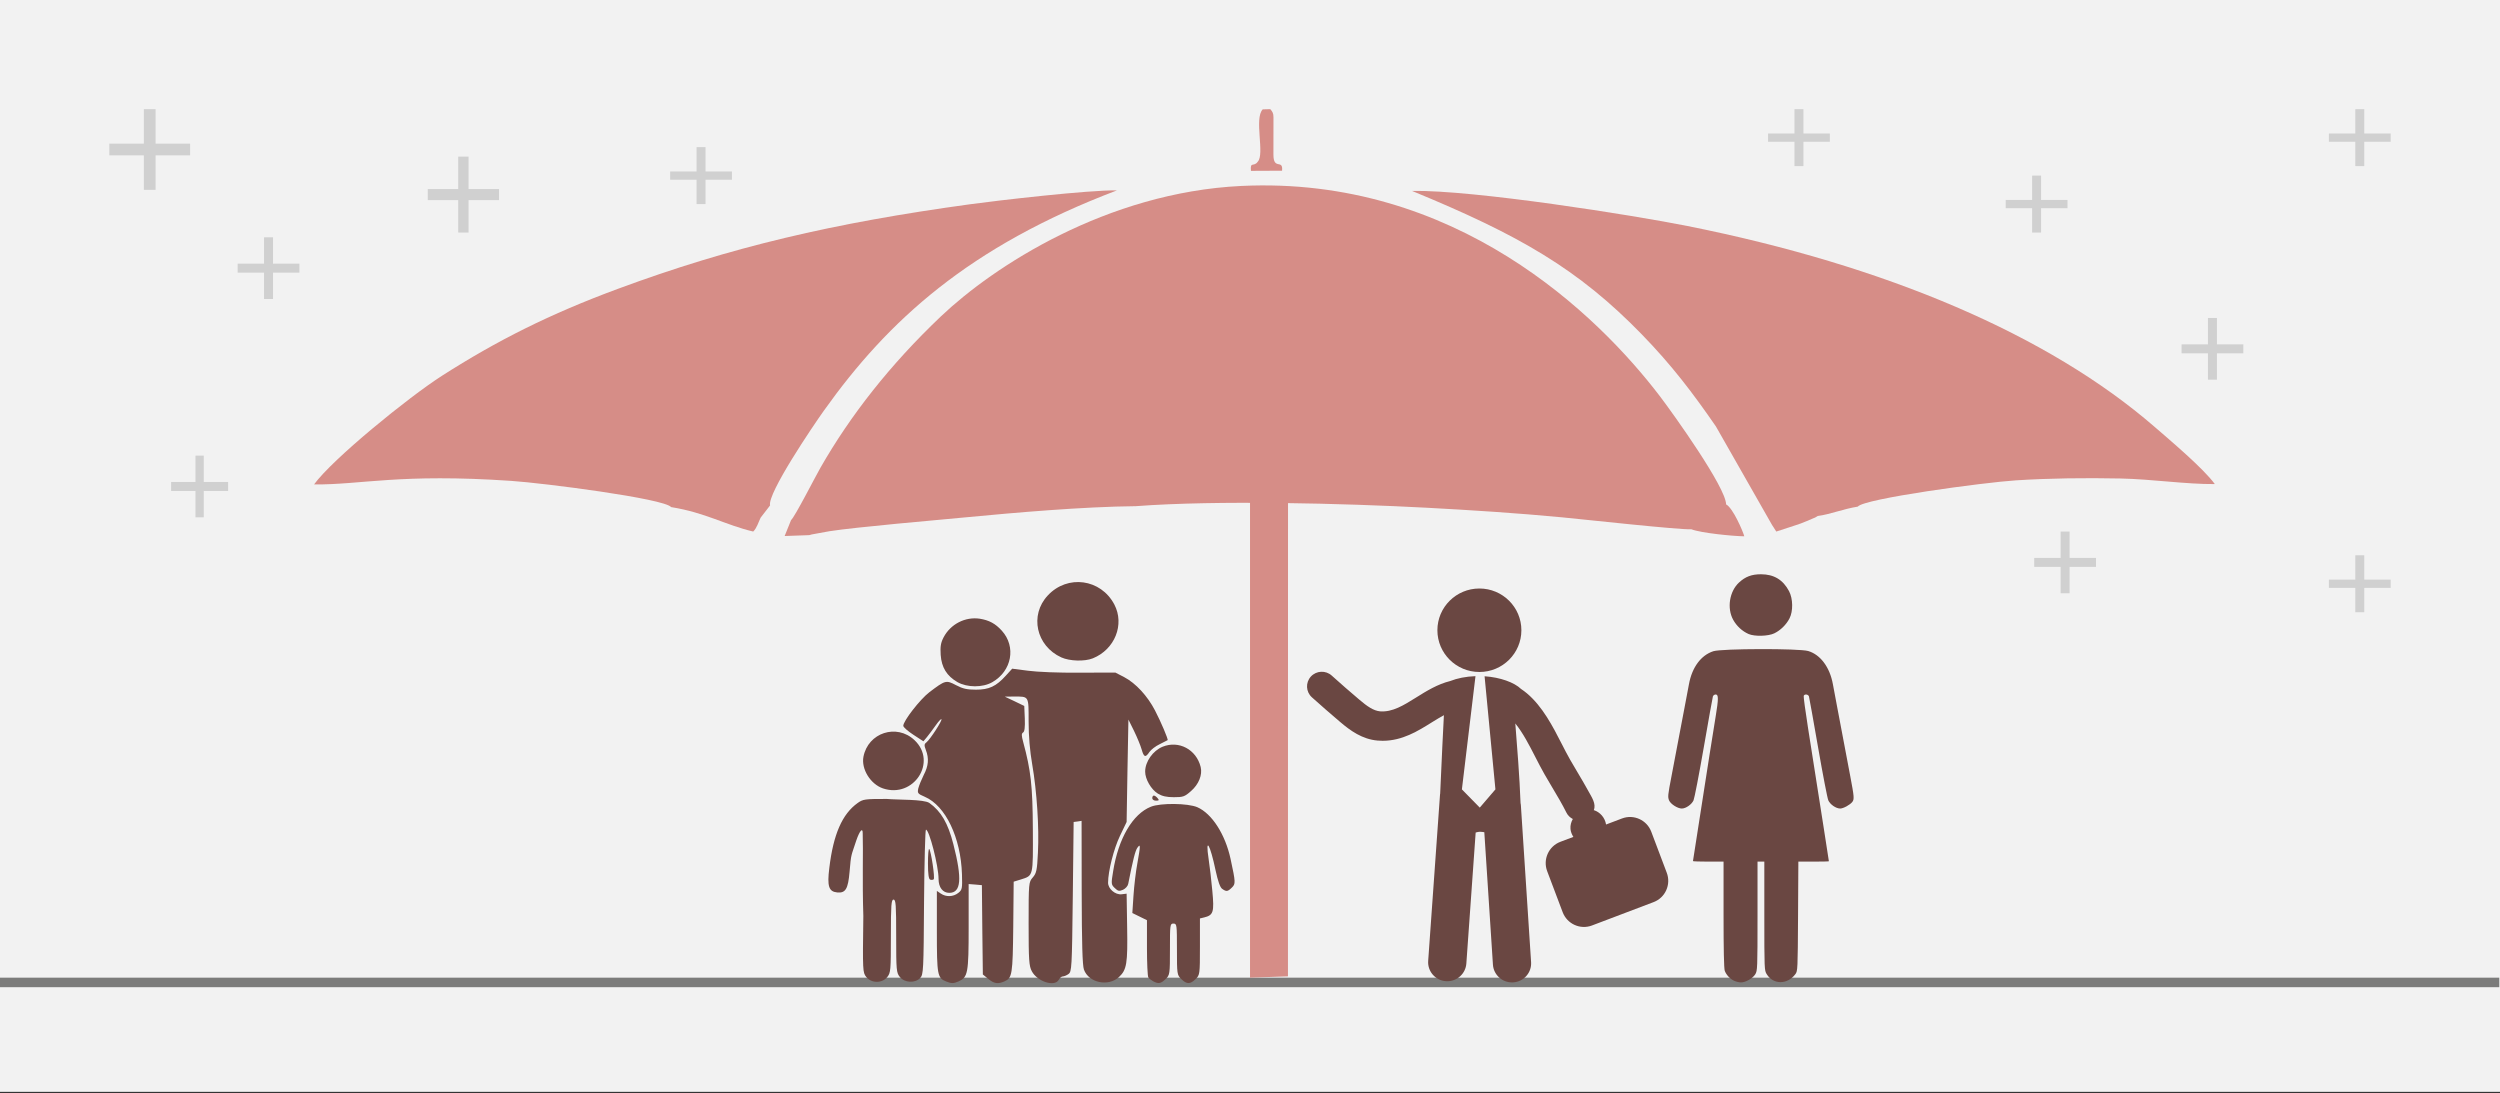 <svg width="526" height="230" xmlns="http://www.w3.org/2000/svg" xmlns:xlink="http://www.w3.org/1999/xlink" overflow="hidden"><rect width="100%" height="100%" fill="#333333" stroke="none"/><defs><clipPath id="clip0"><rect x="0" y="0" width="526" height="230"/></clipPath></defs><g clip-path="url(#clip0)"><rect x="0" y="0" width="526" height="229.667" fill="#FFFFFF"/><rect x="0" y="0" width="526" height="229.667" fill="#F2F2F2"/><path d="M0 206.7 525.848 206.701" stroke="#7C7C7B" stroke-width="2" stroke-miterlimit="8" fill="none" fill-rule="evenodd"/><path d="M0.015 108.561 7.988 108.842 7.988 0.586C6.449 0.352 4.604 0.211 3.171 0.258 0.96 0.328 0.457 0 0 2.861L0.015 108.561Z" fill="#D68D87" fill-rule="evenodd" transform="matrix(-1.001 0 0 1 271 96.86)"/><path d="M11.114 74.415C13.526 74.562 33.598 72.355 38.342 71.896 47.673 71.007 57.258 70.392 66.883 69.874 83.976 68.966 110.753 68.253 127.905 69.552 139.039 69.659 153.368 70.919 163.503 71.886 169.501 72.453 186.81 73.956 192.318 74.826L196.003 75.499C196.121 75.529 196.356 75.587 196.533 75.646L201.708 75.831 200.355 72.472C199.61 71.896 195.121 63.077 194.18 61.456 187.868 50.421 179.557 39.796 168.874 29.629 157.818 19.112 134.001 3.545 105.754 2.178 60.728 0 30.795 29.258 17.681 46.495 14.643 50.519 3.881 65.607 3.822 69.181 2.372 69.923 0.274 74.865 0 75.89 2.352 75.871 9.115 75.197 11.114 74.415Z" fill="#D68D87" fill-rule="evenodd" transform="matrix(-1.001 0 0 1 367 36.947)"/><path d="M72.908 66.405 74.885 68.971C75.335 69.884 75.688 71.177 76.451 71.896 82.362 70.487 86.433 67.931 93.694 66.755 95.182 64.947 120.45 61.701 127.32 61.235 150.788 59.631 158.91 62.08 168.755 61.983 164.821 56.59 149.007 43.713 141.921 39.155 130.276 31.691 119.139 26.103 104.909 20.836 81.168 12.041 59.697 6.997 30.925 3.042 25.17 2.245 5.852 0 0 0.117 31.081 11.924 48.09 27.474 61.595 46.463 63.826 49.592 73.495 63.868 72.908 66.405Z" fill="#D68D87" fill-rule="evenodd" transform="matrix(-1.001 0 0 1 235 39.942)"/><path d="M75.052 66.654C78.184 67.158 80.943 68.302 83.468 68.621 84.231 69.106 83.722 68.796 84.603 69.193 84.74 69.261 85.542 69.6 85.757 69.687 86.971 70.181 86.99 70.21 88.302 70.627L92.177 71.896 93.057 70.53 104.858 49.797C109.633 42.86 114.134 36.902 120.436 30.421 133.803 16.654 146.191 9.514 168.755 0.223 155.761 0 122.021 5.367 110.827 7.615 69.044 15.966 34.953 30.527 12.643 49.884 9.276 52.81 2.446 58.565 0 61.907 5.989 61.965 13.23 60.871 19.786 60.735 27.262 60.58 34.777 60.677 41.802 61.123 48.417 61.549 73.741 64.959 75.052 66.654Z" fill="#D68D87" fill-rule="evenodd" transform="matrix(-1.001 0 0 1 466 39.942)"/><path d="M2.059 1.675 2.068 9.526C2.086 12.95 0 10.391 0.253 12.95L6.798 12.981C6.99 10.91 6.187 12.246 5.358 11.046 3.857 9.464 6.17 1.953 4.32 0.043L2.731 0C2.269 0.513 2.059 0.878 2.059 1.675Z" fill="#D68D87" fill-rule="evenodd" transform="matrix(-1.001 0 0 1 270 22.967)"/><path d="M199.1 206.514C197.228 205.781 197.116 205.2 197.116 195.999L197.116 187.446 197.941 188.006C199.055 188.76 200.549 188.717 201.619 187.877 202.444 187.23 202.488 186.972 202.399 183.955 202.154 176.22 198.944 169.519 194.575 167.645 193.081 166.998 192.992 166.891 193.215 165.856 193.371 165.253 193.884 164.003 194.352 163.055 195.355 161.159 195.489 159.586 194.798 157.798 194.419 156.785 194.441 156.548 194.954 156.161 195.712 155.557 198.32 151.55 198.075 151.313 197.985 151.227 197.428 151.808 196.849 152.649 196.269 153.467 195.467 154.545 195.043 155.062L194.285 155.967 192.167 154.588C191.008 153.834 190.05 152.993 190.05 152.713 190.05 151.679 193.572 147.154 195.533 145.646 198.922 143.082 199.055 143.061 201.151 144.159 202.577 144.913 203.469 145.107 205.342 145.107 208.106 145.107 209.577 144.418 211.628 142.156L212.965 140.69 216.287 141.121C218.159 141.38 222.84 141.574 227.143 141.531L234.677 141.509 236.549 142.479C238.957 143.75 241.431 146.422 243.014 149.481 244.24 151.83 245.845 155.6 245.667 155.73 245.622 155.773 244.886 156.139 244.017 156.57 243.148 156.979 242.167 157.733 241.833 158.229 241.008 159.457 240.673 159.349 240.205 157.69 239.982 156.893 239.269 155.169 238.623 153.834L237.419 151.399 237.218 162.172 237.04 172.945 235.636 175.875C234.343 178.569 233.139 183.33 233.139 185.722 233.139 187.015 234.655 188.307 235.992 188.157L237.04 188.027 237.151 195.03C237.285 202.743 237.062 204.058 235.435 205.566 233.184 207.656 229.037 206.772 228.057 203.993 227.744 203.11 227.611 198.391 227.588 187.726L227.566 172.708 226.741 172.837 225.894 172.945 225.716 188.674C225.538 203.734 225.493 204.446 224.802 204.941 224.423 205.221 223.866 205.437 223.621 205.437 223.353 205.437 222.952 205.76 222.751 206.169 221.882 207.699 218.226 206.514 217.089 204.338 216.51 203.26 216.42 201.989 216.42 194.362 216.42 185.7 216.443 185.614 217.29 184.623 218.07 183.718 218.204 183.136 218.382 179.366 218.65 174.109 218.159 166.524 217.178 160.836 216.688 158.035 216.42 154.889 216.42 151.765 216.42 146.357 216.532 146.551 213.322 146.551L211.405 146.573 213.456 147.542 215.506 148.533 215.618 151.183C215.685 153.015 215.573 153.941 215.261 154.114 214.905 154.329 214.905 154.76 215.284 156.139 216.889 162.086 217.267 165.318 217.312 174.453 217.357 184.537 217.446 184.192 214.749 185.054L213.277 185.506 213.188 195.03C213.077 205.049 212.965 205.76 211.36 206.471 209.978 207.096 209.153 206.966 207.927 205.954L206.791 205.027 206.679 195.633 206.59 186.239 205.186 186.11 203.804 186.002 203.804 195.051C203.804 204.833 203.647 205.609 201.664 206.492 200.638 206.945 200.192 206.945 199.1 206.514ZM242.613 206.449C242.212 206.234 241.743 205.868 241.61 205.652 241.454 205.437 241.32 202.636 241.32 199.425L241.32 193.608 239.782 192.854 238.244 192.1 238.489 188.394C238.623 186.368 238.979 183.352 239.291 181.693 239.982 177.858 239.982 177.427 239.314 178.353 238.868 178.956 238.377 180.874 237.374 185.98 237.285 186.433 236.795 186.972 236.282 187.209 235.48 187.553 235.234 187.51 234.543 186.842 233.785 186.11 233.763 185.959 234.209 183.287 235.301 176.414 238.311 171.264 242.145 169.735 244.173 168.916 249.947 168.981 251.931 169.842 255.007 171.2 257.793 175.552 258.908 180.702 259.978 185.679 260 185.959 259.175 186.756 258.284 187.618 258.038 187.64 257.147 187.015 256.701 186.713 256.255 185.399 255.765 183.158 254.605 177.599 253.558 175.875 254.293 180.723 254.516 182.167 254.873 185.205 255.074 187.446 255.497 191.927 255.297 192.552 253.357 193.026L252.466 193.242 252.466 199.188C252.466 205.006 252.443 205.135 251.552 205.997 250.415 207.117 249.701 207.117 248.542 205.997 247.651 205.135 247.628 204.963 247.628 199.705 247.628 194.556 247.606 194.319 246.893 194.319 246.179 194.319 246.157 194.556 246.157 199.705 246.157 204.963 246.135 205.135 245.243 205.997 244.24 206.966 243.727 207.053 242.613 206.449ZM182.27 205.566C181.512 204.618 181.49 204.359 181.646 192.724 181.401 185.076 181.646 179.193 181.512 175.272 181.512 174.044 180.866 174.798 180.175 176.802 179.082 180.185 179.082 179.452 178.748 183.438 178.436 187.058 177.901 187.941 176.14 187.769 174.379 187.596 174 186.476 174.49 182.598 175.337 175.531 177.21 171.264 180.442 168.959 181.579 168.14 181.958 168.097 186.572 168.097 188.935 168.313 194.307 168.14 195.533 168.937 198.008 170.704 199.457 173.182 200.594 177.642 202.466 184.946 202.221 187.855 199.724 187.855 198.364 187.855 197.473 186.713 197.473 184.925 197.473 182.188 195.511 174.561 194.82 174.561 194.664 174.561 194.486 181.413 194.419 189.794 194.33 204.165 194.285 205.049 193.616 205.76 192.546 206.902 190.34 206.794 189.336 205.566 188.601 204.683 188.556 204.165 188.556 196.947 188.556 190.376 188.489 189.277 187.999 189.277 187.531 189.277 187.442 190.376 187.442 196.947 187.442 204.165 187.397 204.683 186.684 205.566 185.591 206.923 183.362 206.902 182.27 205.566ZM195.712 185.076C195.4 184.968 195.244 183.934 195.244 181.65 195.244 179.861 195.355 178.504 195.511 178.633 195.89 179.021 196.759 184.752 196.447 185.011 196.291 185.14 195.979 185.162 195.712 185.076ZM242.434 167.925C242.434 167.623 242.59 167.386 242.769 167.386 242.947 167.386 243.304 167.623 243.549 167.925 243.928 168.356 243.883 168.463 243.215 168.463 242.769 168.463 242.434 168.226 242.434 167.925ZM243.616 166.977C242.189 166.093 240.941 163.939 240.941 162.344 240.941 160.254 242.568 157.949 244.619 157.109 248.03 155.73 251.708 157.69 252.622 161.375 253.023 163.034 252.22 165.016 250.593 166.438 249.256 167.623 248.921 167.731 246.982 167.731 245.444 167.731 244.508 167.515 243.616 166.977ZM185.77 165.878C183.139 164.973 181.178 161.806 181.668 159.22 182.649 154.157 188.645 152.196 192.39 155.708 197.294 160.297 192.234 168.054 185.77 165.878ZM201.441 143.513C199.212 142.22 198.097 140.432 197.919 137.782 197.807 136.015 197.941 135.218 198.543 134.076 200.014 131.296 203.09 129.723 206.144 130.176 208.106 130.499 209.421 131.189 210.781 132.697 213.835 136.058 212.898 141.186 208.774 143.535 206.746 144.698 203.491 144.676 201.441 143.513ZM223.308 138.32C218.003 135.907 216.576 129.422 220.455 125.285 224.601 120.825 231.623 121.794 234.454 127.181 236.661 131.383 234.566 136.64 229.929 138.514 228.213 139.204 225.069 139.118 223.308 138.32Z" fill="#6A4742" fill-rule="evenodd"/><path d="M302.428 132.604C302.428 127.753 306.385 123.821 311.265 123.821 316.145 123.821 320.099 127.753 320.099 132.604 320.099 137.458 316.145 141.386 311.265 141.386 306.385 141.386 302.428 137.458 302.428 132.604ZM350.686 183.624 347.427 174.993C346.494 172.52 343.732 171.27 341.272 172.205L337.918 173.476C337.675 172.028 336.663 170.872 335.332 170.447 335.89 169.15 334.86 167.666 334.268 166.58 333.519 165.205 332.723 163.858 331.922 162.513 331.389 161.621 330.861 160.73 330.353 159.838 329.759 158.801 329.185 157.675 328.594 156.524 326.709 152.841 324.568 148.666 321.262 145.876 320.864 145.543 320.448 145.238 320.018 144.95 318.604 143.579 315.637 142.506 312.355 142.286L314.636 166.086 311.346 169.921 307.583 166.086 310.442 142.263C308.402 142.335 306.591 142.708 305.136 143.286 302.44 143.954 300.107 145.409 297.984 146.737 295.285 148.428 292.953 149.862 290.378 149.669 288.99 149.55 287.612 148.588 285.965 147.176 283.982 145.485 282.106 143.873 280.194 142.14 278.932 140.998 276.967 141.085 275.809 142.344 274.655 143.606 274.747 145.557 276.013 146.704 277.972 148.475 279.891 150.128 281.917 151.857 284.128 153.75 286.62 155.539 289.847 155.816 290.207 155.847 290.565 155.863 290.915 155.863 295.058 155.863 298.355 153.797 301.295 151.958 302.167 151.412 302.991 150.919 303.796 150.476 303.676 152.772 303.319 159.798 303.013 166.974 303.006 167.032 302.986 167.089 302.982 167.149L300.49 202.171C300.334 204.374 302.001 206.287 304.221 206.442 304.318 206.449 304.412 206.451 304.506 206.451 306.6 206.451 308.366 204.844 308.519 202.733L310.48 175.166C310.795 175.077 311.105 175.003 311.373 175.003 311.688 175.003 311.991 175.056 312.299 175.095L314.112 202.96C314.249 205.075 316.019 206.7 318.122 206.7 318.21 206.7 318.298 206.696 318.388 206.692 320.603 206.548 322.285 204.646 322.141 202.44L319.987 169.348C319.978 169.215 319.944 169.094 319.924 168.966 319.749 163.921 319.159 156.348 318.822 152.218 320.428 154.194 321.764 156.789 323.061 159.325 323.698 160.562 324.317 161.769 324.953 162.884 325.481 163.808 326.03 164.732 326.581 165.658 327.625 167.408 328.702 169.217 329.575 170.975 329.876 171.58 330.36 172.026 330.92 172.318 330.576 172.938 330.364 173.635 330.43 174.402 330.483 175.027 330.722 175.587 331.037 176.086L328.293 177.12C325.835 178.058 324.589 180.825 325.527 183.296L328.788 191.934C329.726 194.405 332.487 195.654 334.943 194.724L347.923 189.802C350.383 188.87 351.626 186.102 350.686 183.624Z" fill="#6A4742" fill-rule="evenodd"/><path d="M364.898 206.374C364.022 205.986 363.227 205.149 362.889 204.259 362.722 203.819 362.635 199.76 362.635 192.438L362.635 181.285 359.417 181.285C357.648 181.285 356.2 181.236 356.2 181.175 356.2 181.075 357.404 173.353 359.664 158.95 360.126 156.01 360.715 152.321 360.974 150.753 361.589 147.023 361.591 146.119 360.982 146.119 360.729 146.119 360.464 146.306 360.392 146.535 360.321 146.764 359.454 151.602 358.467 157.287 357.479 162.972 356.512 167.971 356.319 168.397 355.926 169.264 354.703 170.115 353.85 170.117 352.979 170.118 351.493 169.171 351.179 168.414 350.874 167.68 350.909 167.323 351.677 163.346 352.256 160.343 352.979 156.539 353.459 153.96 353.642 152.98 354.069 150.735 354.409 148.971 354.748 147.206 355.177 144.94 355.361 143.933 356.012 140.39 357.895 137.852 360.495 137.015 362.252 136.449 378.556 136.415 380.441 136.974 383.014 137.735 384.982 140.371 385.636 143.933 385.821 144.94 386.237 147.153 386.559 148.852 386.882 150.551 387.469 153.651 387.863 155.742 388.258 157.833 388.909 161.274 389.31 163.389 390.118 167.644 390.158 168.161 389.73 168.721 389.263 169.333 387.832 170.116 387.18 170.116 386.298 170.116 385.078 169.277 384.678 168.397 384.485 167.971 383.519 162.972 382.531 157.287 381.543 151.602 380.676 146.764 380.605 146.535 380.456 146.058 379.657 145.972 379.501 146.416 379.443 146.58 379.85 149.6 380.405 153.129 382.402 165.837 382.698 167.722 383.74 174.377 384.321 178.092 384.797 181.166 384.797 181.208 384.797 181.251 383.352 181.285 381.587 181.285L378.376 181.285 378.31 192.792C378.246 203.99 378.23 204.317 377.752 204.955 376.071 207.2 373.102 207.205 371.714 204.966 371.224 204.175 371.214 203.927 371.214 192.722L371.214 181.285 370.499 181.285 369.784 181.285 369.783 192.75C369.782 203.712 369.762 204.248 369.316 204.977 368.783 205.849 367.258 206.714 366.278 206.7 365.913 206.695 365.292 206.548 364.899 206.374ZM367.914 133.4C366.575 132.82 365.386 131.723 364.655 130.395 363.315 127.958 363.87 124.432 365.889 122.563 367.224 121.327 368.555 120.825 370.499 120.825 373.226 120.825 375.144 121.977 376.414 124.378 377.256 125.969 377.296 128.61 376.5 130.134 375.812 131.453 374.613 132.625 373.309 133.255 372.039 133.868 369.173 133.945 367.914 133.4Z" fill="#6A4742" fill-rule="evenodd"/><path d="M30.265 36.315 30.265 32.688 26.633 32.688 23 32.688 23 31.454 23 30.221 26.633 30.221 30.265 30.221 30.265 26.594 30.265 22.967 31.5 22.967 32.735 22.967 32.735 26.594 32.735 30.221 36.367 30.221 40 30.221 40 31.454 40 32.688 36.367 32.688 32.735 32.688 32.735 36.315 32.735 39.942 31.5 39.942 30.265 39.942Z" fill="#D0D0D0" fill-rule="evenodd"/><path d="M55.556 60.135 55.556 57.361 52.778 57.361 50 57.361 50 56.418 50 55.475 52.778 55.475 55.556 55.475 55.556 52.701 55.556 49.928 56.5 49.928 57.444 49.928 57.444 52.701 57.444 55.475 60.222 55.475 63 55.475 63 56.418 63 57.361 60.222 57.361 57.444 57.361 57.444 60.135 57.444 62.909 56.5 62.909 55.556 62.909Z" fill="#D0D0D0" fill-rule="evenodd"/><path d="M96.41 45.515 96.41 42.101 93.205 42.101 90 42.101 90 40.941 90 39.78 93.205 39.78 96.41 39.78 96.41 36.366 96.41 32.952 97.5 32.952 98.59 32.952 98.59 36.366 98.59 39.78 101.795 39.78 105 39.78 105 40.941 105 42.101 101.795 42.101 98.59 42.101 98.59 45.515 98.59 48.929 97.5 48.929 96.41 48.929Z" fill="#D0D0D0" fill-rule="evenodd"/><path d="M146.556 40.377 146.556 37.817 143.778 37.817 141 37.817 141 36.947 141 36.076 143.778 36.076 146.556 36.076 146.556 33.516 146.556 30.955 147.5 30.955 148.444 30.955 148.444 33.516 148.444 36.076 151.222 36.076 154 36.076 154 36.947 154 37.817 151.222 37.817 148.444 37.817 148.444 40.377 148.444 42.938 147.5 42.938 146.556 42.938Z" fill="#D0D0D0" fill-rule="evenodd"/><path d="M41.128 106.068 41.128 103.295 38.564 103.295 36 103.295 36 102.352 36 101.409 38.564 101.409 41.128 101.409 41.128 98.635 41.128 95.861 42 95.861 42.872 95.861 42.872 98.635 42.872 101.409 45.436 101.409 48 101.409 48 102.352 48 103.295 45.436 103.295 42.872 103.295 42.872 106.068 42.872 108.842 42 108.842 41.128 108.842Z" fill="#D0D0D0" fill-rule="evenodd"/><path d="M377.556 32.389 377.556 29.829 374.778 29.829 372 29.829 372 28.958 372 28.087 374.778 28.087 377.556 28.087 377.556 25.527 377.556 22.967 378.5 22.967 379.444 22.967 379.444 25.527 379.444 28.087 382.222 28.087 385 28.087 385 28.958 385 29.829 382.222 29.829 379.444 29.829 379.444 32.389 379.444 34.949 378.5 34.949 377.556 34.949Z" fill="#D0D0D0" fill-rule="evenodd"/><path d="M427.556 46.369 427.556 43.808 424.778 43.808 422 43.808 422 42.938 422 42.067 424.778 42.067 427.556 42.067 427.556 39.507 427.556 36.947 428.5 36.947 429.444 36.947 429.444 39.507 429.444 42.067 432.222 42.067 435 42.067 435 42.938 435 43.808 432.222 43.808 429.444 43.808 429.444 46.369 429.444 48.929 428.5 48.929 427.556 48.929Z" fill="#D0D0D0" fill-rule="evenodd"/><path d="M495.556 32.389 495.556 29.829 492.778 29.829 490 29.829 490 28.958 490 28.087 492.778 28.087 495.556 28.087 495.556 25.527 495.556 22.967 496.5 22.967 497.444 22.967 497.444 25.527 497.444 28.087 500.222 28.087 503 28.087 503 28.958 503 29.829 500.222 29.829 497.444 29.829 497.444 32.389 497.444 34.949 496.5 34.949 495.556 34.949Z" fill="#D0D0D0" fill-rule="evenodd"/><path d="M464.556 77.111 464.556 74.337 461.778 74.337 459 74.337 459 73.394 459 72.451 461.778 72.451 464.556 72.451 464.556 69.677 464.556 66.903 465.5 66.903 466.444 66.903 466.444 69.677 466.444 72.451 469.222 72.451 472 72.451 472 73.394 472 74.337 469.222 74.337 466.444 74.337 466.444 77.111 466.444 79.884 465.5 79.884 464.556 79.884Z" fill="#D0D0D0" fill-rule="evenodd"/><path d="M433.556 122.045 433.556 119.272 430.778 119.272 428 119.272 428 118.329 428 117.385 430.778 117.385 433.556 117.385 433.556 114.612 433.556 111.838 434.5 111.838 435.444 111.838 435.444 114.612 435.444 117.385 438.222 117.385 441 117.385 441 118.329 441 119.272 438.222 119.272 435.444 119.272 435.444 122.045 435.444 124.819 434.5 124.819 433.556 124.819Z" fill="#D0D0D0" fill-rule="evenodd"/><path d="M495.556 126.253 495.556 123.693 492.778 123.693 490 123.693 490 122.822 490 121.951 492.778 121.951 495.556 121.951 495.556 119.391 495.556 116.831 496.5 116.831 497.444 116.831 497.444 119.391 497.444 121.951 500.222 121.951 503 121.951 503 122.822 503 123.693 500.222 123.693 497.444 123.693 497.444 126.253 497.444 128.813 496.5 128.813 495.556 128.813Z" fill="#D0D0D0" fill-rule="evenodd"/></g></svg>